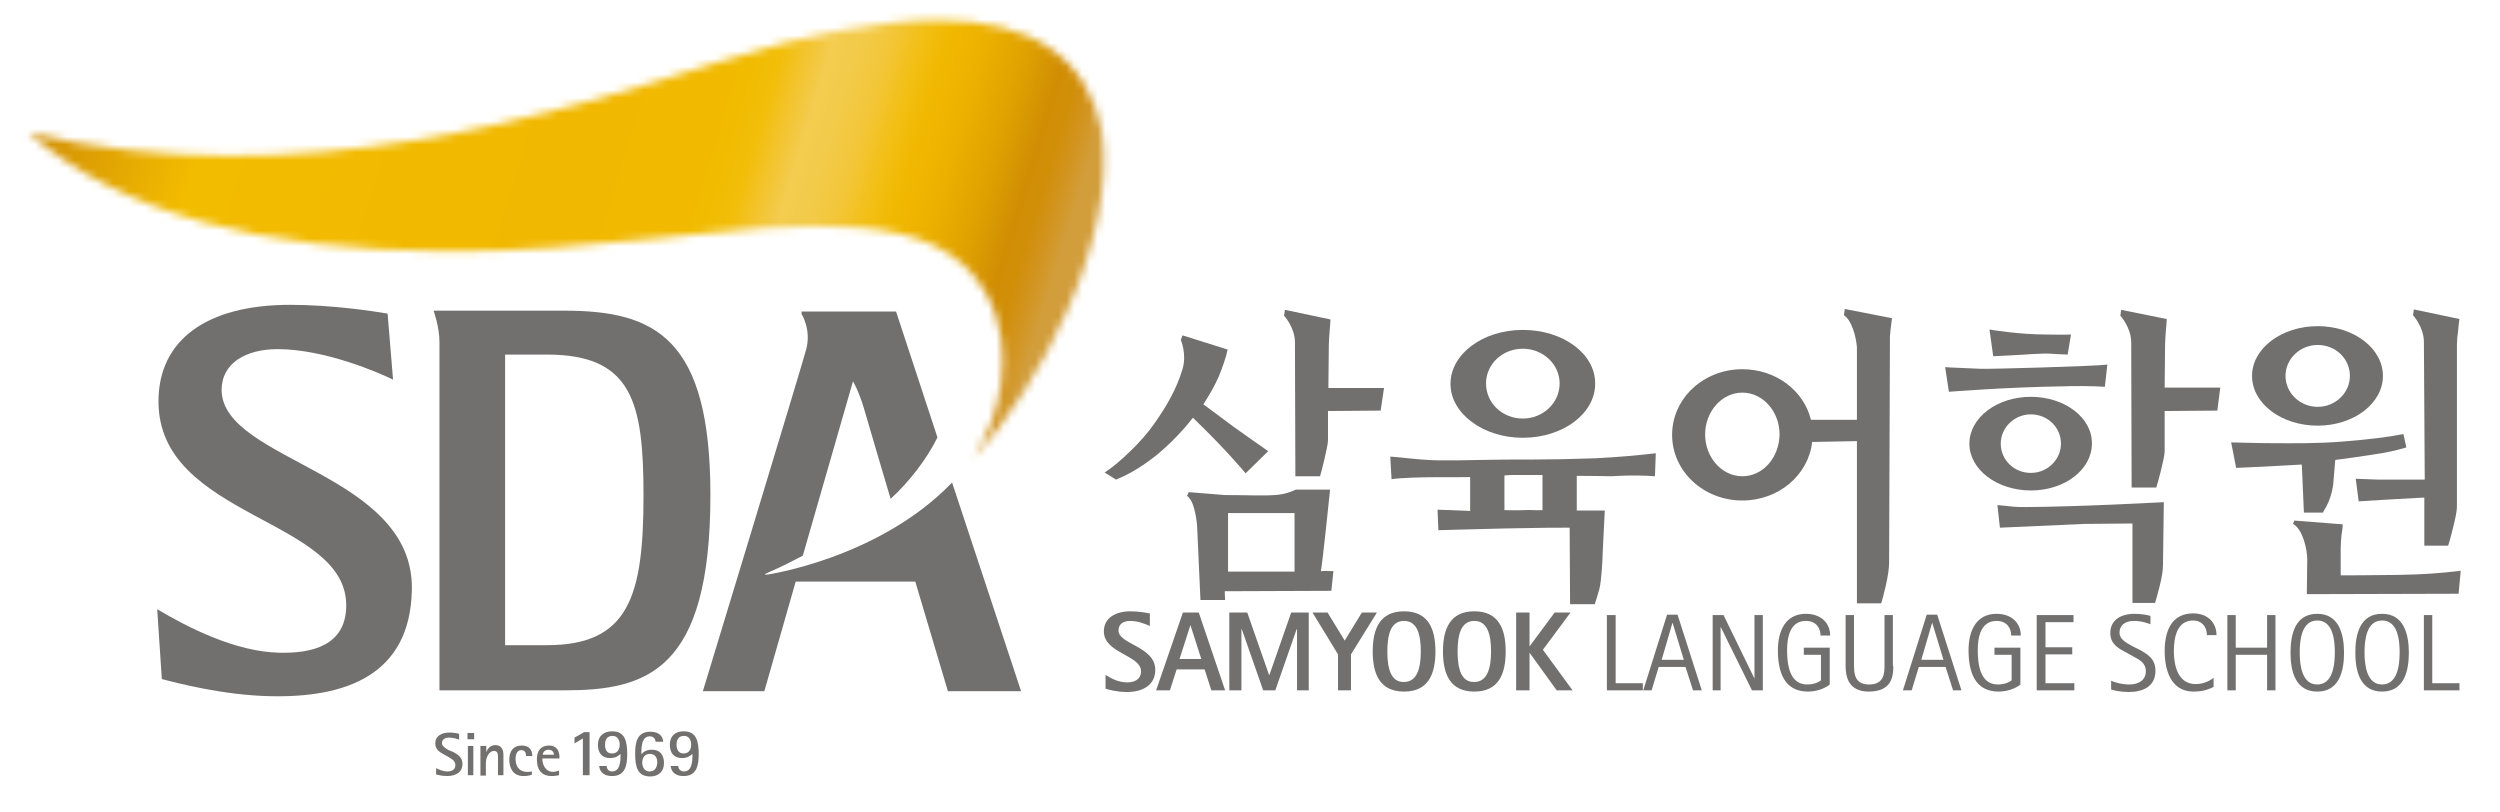 <svg width="320" height="104" viewBox="0 0 320 104" fill="none" xmlns="http://www.w3.org/2000/svg">
<mask id="mask0_278_1665" style="mask-type:luminance" maskUnits="userSpaceOnUse" x="0" y="0" width="320" height="104">
<path d="M320 0H0V103.562H320V0Z" fill="white"/>
</mask>
<g mask="url(#mask0_278_1665)">
<path d="M170.41 75.625L156.762 75.678L156.816 76.802H153.658L153.23 67.329C153.23 67.329 153.016 64.171 151.945 63.475L152.159 62.994L156.816 63.368C159.545 63.368 161.633 63.475 163.131 63.368C164.63 63.315 165.861 62.673 165.861 62.673H170.249C170.249 62.673 169.286 72.092 169.072 73.109C169.34 73.056 170.678 73.109 170.678 73.109L170.41 75.625ZM157.19 73.163H165.7V65.67H157.19V73.163ZM176.725 52.557L169.982 52.611V56.357C169.982 57.16 169.072 60.639 168.965 60.96H165.807C165.807 60.96 165.754 45.653 165.754 43.833C165.754 41.907 164.362 40.408 164.362 40.408L164.469 39.659L170.303 40.89C170.303 41.157 170.249 41.639 170.196 42.335C170.142 43.031 170.089 43.673 170.089 44.208L170.035 49.667H177.154L176.725 52.557ZM159.438 60.585C158.314 59.247 157.083 57.909 155.799 56.571C154.514 55.233 153.444 54.216 152.695 53.467C151.41 55.126 149.912 56.678 148.199 58.123C146.486 59.515 144.72 60.639 142.847 61.388L141.402 60.478C143.168 59.354 146.219 56.464 147.717 54.27C149.376 51.915 150.607 49.774 151.357 47.259C151.945 45.332 151.143 43.512 151.143 43.512L151.357 42.924L157.137 44.743C156.923 45.814 156.495 46.938 156.013 48.169C155.478 49.4 154.782 50.577 154.033 51.755C154.889 52.397 156.12 53.307 157.779 54.538C159.438 55.715 160.937 56.785 162.328 57.749L159.438 60.585Z" fill="#72706F"/>
</g>
<mask id="mask1_278_1665" style="mask-type:luminance" maskUnits="userSpaceOnUse" x="0" y="0" width="320" height="104">
<path d="M320 0H0V103.562H320V0Z" fill="white"/>
</mask>
<g mask="url(#mask1_278_1665)">
<path d="M192.514 65.295C193.37 65.295 194.226 65.349 195.083 65.295C195.885 65.242 196.688 65.349 197.438 65.295V60.8H195.832H194.119C193.584 60.8 193.049 60.8 192.567 60.853V65.295H192.514ZM188.125 61.067C187.697 61.121 180.632 60.96 178.117 61.335L177.956 58.445C178.224 58.445 179.187 58.552 180.793 58.712C182.345 58.873 183.629 58.926 184.486 58.926C185.931 58.926 187.59 58.926 189.57 58.873C191.55 58.819 193.691 58.819 196.046 58.819C198.454 58.819 201.184 58.766 204.235 58.659C207.285 58.498 209.64 58.284 211.942 58.016L211.835 60.96C209.105 60.746 206.268 60.96 206.268 60.96C206.268 60.96 203.646 60.907 201.826 60.907V65.349H205.412L205.145 70.754C205.145 71.504 204.984 74.394 204.716 75.411C204.449 76.374 204.235 77.016 204.128 77.337H200.97L200.916 67.543C199.311 67.543 197.438 67.543 195.35 67.597C193.691 67.597 184.111 67.864 184.111 67.864L184.004 65.242C184.218 65.242 187.322 65.349 188.179 65.402V61.067H188.125Z" fill="#72706F"/>
</g>
<mask id="mask2_278_1665" style="mask-type:luminance" maskUnits="userSpaceOnUse" x="0" y="0" width="320" height="104">
<path d="M320 0H0V103.562H320V0Z" fill="white"/>
</mask>
<g mask="url(#mask2_278_1665)">
<path d="M264.66 45.386C263.75 45.332 263.054 45.332 262.519 45.279C261.984 45.225 261.074 45.279 259.896 45.332C259.575 45.386 255.133 45.6 255.133 45.6L254.651 42.174C254.865 42.228 258.558 42.816 261.823 42.816C262.947 42.816 264.017 42.87 265.088 42.816L264.66 45.386ZM276.862 72.306C276.862 73.056 276.702 73.966 276.434 75.036C276.167 76.106 275.952 76.856 275.845 77.177H272.955V67.008L266.8 67.061L255.989 67.543L255.668 64.653C255.936 64.653 256.685 64.76 257.862 64.867C259.04 64.974 264.499 64.814 267.443 64.707C270.761 64.599 276.969 64.278 276.969 64.278L276.862 72.306ZM249.46 50.149L248.978 46.991C249.246 47.045 251.493 47.098 253.527 47.205C254.544 47.259 268.031 46.884 269.744 46.67L269.423 49.507C267.817 49.4 265.409 49.4 263.964 49.453C256.739 49.56 249.46 50.149 249.46 50.149Z" fill="#72706F"/>
</g>
<mask id="mask3_278_1665" style="mask-type:luminance" maskUnits="userSpaceOnUse" x="0" y="0" width="320" height="104">
<path d="M320 0H0V103.562H320V0Z" fill="white"/>
</mask>
<g mask="url(#mask3_278_1665)">
<path d="M298.645 62.084C298.271 64.546 297.307 65.402 297.361 65.616H294.899L294.631 59.462C294.631 59.462 288.958 59.783 286.229 59.89L285.586 56.625C285.854 56.625 289.065 56.732 291.367 56.732C293.615 56.732 296.505 56.785 299.876 56.518C303.248 56.25 305.817 55.929 307.637 55.554L308.012 57.267C306.781 57.642 305.389 57.963 303.783 58.177C302.178 58.445 300.519 58.659 298.913 58.873L298.645 62.084ZM314.702 75.999L295.274 76.053L295.327 71.557C295.327 70.433 294.792 67.757 293.508 67.061L293.668 66.633L299.876 67.115C299.876 67.329 299.823 67.811 299.716 68.453C299.662 69.095 299.609 69.684 299.609 70.219V73.644C299.609 73.644 303.516 73.644 306.834 73.591C310.152 73.537 312.347 73.377 314.969 73.056L314.702 75.999Z" fill="#72706F"/>
</g>
<mask id="mask4_278_1665" style="mask-type:luminance" maskUnits="userSpaceOnUse" x="0" y="0" width="320" height="104">
<path d="M320 0H0V103.562H320V0Z" fill="white"/>
</mask>
<g mask="url(#mask4_278_1665)">
<path d="M194.922 42.228C189.784 42.228 185.663 45.332 185.663 49.132C185.663 52.932 189.838 56.036 194.922 56.036C200.06 56.036 204.181 52.932 204.181 49.132C204.235 45.279 200.06 42.228 194.922 42.228ZM194.922 53.574C192.3 53.574 190.212 51.594 190.212 49.078C190.212 46.617 192.3 44.636 194.922 44.636C197.491 44.636 199.632 46.617 199.632 49.078C199.632 51.594 197.491 53.574 194.922 53.574Z" fill="#72706F"/>
</g>
<mask id="mask5_278_1665" style="mask-type:luminance" maskUnits="userSpaceOnUse" x="0" y="0" width="320" height="104">
<path d="M320 0H0V103.562H320V0Z" fill="white"/>
</mask>
<g mask="url(#mask5_278_1665)">
<path d="M259.95 50.791C255.614 50.791 252.082 53.467 252.082 56.785C252.082 60.104 255.614 62.78 259.95 62.78C264.285 62.78 267.764 60.104 267.764 56.785C267.817 53.467 264.285 50.791 259.95 50.791ZM259.95 60.532C257.809 60.532 256.096 58.873 256.096 56.785C256.096 54.752 257.809 53.039 259.95 53.039C262.09 53.039 263.803 54.698 263.803 56.785C263.803 58.819 262.09 60.532 259.95 60.532Z" fill="#72706F"/>
</g>
<mask id="mask6_278_1665" style="mask-type:luminance" maskUnits="userSpaceOnUse" x="0" y="0" width="320" height="104">
<path d="M320 0H0V103.562H320V0Z" fill="white"/>
</mask>
<g mask="url(#mask6_278_1665)">
<path d="M296.665 41.746C292.062 41.746 288.262 44.583 288.262 48.115C288.262 51.647 292.009 54.484 296.665 54.484C301.268 54.484 305.014 51.647 305.014 48.115C305.014 44.583 301.268 41.746 296.665 41.746ZM296.665 52.076C294.417 52.076 292.544 50.309 292.544 48.115C292.544 45.921 294.417 44.154 296.665 44.154C298.966 44.154 300.786 45.921 300.786 48.115C300.786 50.309 298.913 52.076 296.665 52.076Z" fill="#72706F"/>
</g>
<mask id="mask7_278_1665" style="mask-type:luminance" maskUnits="userSpaceOnUse" x="0" y="0" width="320" height="104">
<path d="M320 0H0V103.562H320V0Z" fill="white"/>
</mask>
<g mask="url(#mask7_278_1665)">
<path d="M283.82 52.557L277.077 52.611V57.802C277.077 58.605 276.113 62.138 276.006 62.405H272.848C272.848 62.405 272.795 45.653 272.795 43.833C272.795 41.907 271.403 40.408 271.403 40.408L271.51 39.659L277.344 40.836C277.344 41.104 277.291 41.586 277.237 42.281C277.184 42.977 277.13 43.619 277.13 44.154L277.077 49.614H284.195L283.82 52.557Z" fill="#72706F"/>
</g>
<mask id="mask8_278_1665" style="mask-type:luminance" maskUnits="userSpaceOnUse" x="0" y="0" width="320" height="104">
<path d="M320 0H0V103.562H320V0Z" fill="white"/>
</mask>
<g mask="url(#mask8_278_1665)">
<path d="M241.913 43.031C241.967 42.281 242.127 40.997 242.181 40.729L236.133 39.552L236.026 40.355C237.043 40.997 237.578 43.138 237.685 44.422V50.47V53.735C237.685 53.735 232.333 53.735 231.798 53.735C230.888 49.988 227.302 47.259 223.02 47.259C218.043 47.259 214.029 51.005 214.029 55.661C214.029 60.318 218.043 64.064 223.02 64.064C227.677 64.064 231.477 60.8 231.958 56.571L237.685 56.464V77.23H240.789C240.896 76.909 241.11 76.16 241.378 74.982C241.645 73.805 241.806 72.788 241.806 71.985C241.806 71.985 241.913 43.084 241.913 43.031ZM223.02 60.96C220.398 60.96 218.257 58.552 218.257 55.608C218.257 52.664 220.398 50.256 223.02 50.256C225.643 50.256 227.784 52.664 227.784 55.608C227.73 58.605 225.643 60.96 223.02 60.96Z" fill="#72706F"/>
</g>
<mask id="mask9_278_1665" style="mask-type:luminance" maskUnits="userSpaceOnUse" x="0" y="0" width="320" height="104">
<path d="M320 0H0V103.562H320V0Z" fill="white"/>
</mask>
<g mask="url(#mask9_278_1665)">
<path d="M308.975 39.605L308.867 40.355C308.867 40.355 310.259 41.853 310.259 43.78C310.259 45.6 310.366 61.388 310.366 61.388H304.372L301.535 61.281L301.91 64.171C301.91 64.171 308.867 63.743 309.242 63.743C309.67 63.743 309.991 63.69 310.313 63.69V69.844H313.363C313.47 69.523 313.684 68.828 313.952 67.704C314.22 66.58 314.487 65.616 314.487 64.76V44.154C314.487 43.619 314.541 42.977 314.648 42.281C314.701 41.586 314.755 41.104 314.808 40.836L308.975 39.605Z" fill="#72706F"/>
</g>
<mask id="mask10_278_1665" style="mask-type:luminance" maskUnits="userSpaceOnUse" x="0" y="0" width="320" height="104">
<path d="M320 0H0V103.562H320V0Z" fill="white"/>
</mask>
<g mask="url(#mask10_278_1665)">
<path d="M147.182 80.12C146.539 79.853 145.683 79.478 144.666 79.478C143.81 79.478 143.168 79.853 143.168 80.709C143.168 82.475 147.877 82.743 147.877 85.74C147.877 87.613 146.379 88.577 144.238 88.577C142.954 88.577 141.776 88.256 141.509 88.148V86.382C142.097 86.757 143.061 87.346 144.292 87.346C145.63 87.346 146.058 86.596 146.058 85.954C146.058 83.813 141.294 83.653 141.294 80.816C141.294 79.05 142.847 78.247 144.72 78.247C145.844 78.247 146.807 78.461 147.182 78.515V80.12Z" fill="#72706F"/>
</g>
<mask id="mask11_278_1665" style="mask-type:luminance" maskUnits="userSpaceOnUse" x="0" y="0" width="320" height="104">
<path d="M320 0H0V103.562H320V0Z" fill="white"/>
</mask>
<g mask="url(#mask11_278_1665)">
<path d="M152.373 80.013L153.765 84.349H150.982L152.373 80.013ZM147.984 88.363H149.751L150.607 85.687H154.193L155.049 88.363H156.815L153.443 78.408H151.41L147.984 88.363Z" fill="#72706F"/>
</g>
<mask id="mask12_278_1665" style="mask-type:luminance" maskUnits="userSpaceOnUse" x="0" y="0" width="320" height="104">
<path d="M320 0H0V103.562H320V0Z" fill="white"/>
</mask>
<g mask="url(#mask12_278_1665)">
<path d="M157.351 78.408H159.652L162.435 86.382H162.489L165.272 78.408H167.52V88.363H166.021V80.549H165.967L163.238 88.363H161.686L158.956 80.549H158.903V88.363H157.351V78.408Z" fill="#72706F"/>
</g>
<mask id="mask13_278_1665" style="mask-type:luminance" maskUnits="userSpaceOnUse" x="0" y="0" width="320" height="104">
<path d="M320 0H0V103.562H320V0Z" fill="white"/>
</mask>
<g mask="url(#mask13_278_1665)">
<path d="M171.266 83.76L168.001 78.408H169.928L172.123 81.994L174.317 78.408H176.244L172.925 83.76V88.363H171.266V83.76Z" fill="#72706F"/>
</g>
<mask id="mask14_278_1665" style="mask-type:luminance" maskUnits="userSpaceOnUse" x="0" y="0" width="320" height="104">
<path d="M320 0H0V103.562H320V0Z" fill="white"/>
</mask>
<g mask="url(#mask14_278_1665)">
<path d="M177.581 83.385C177.581 81.244 178.009 79.478 179.722 79.478C181.435 79.478 181.863 81.298 181.863 83.385C181.863 85.526 181.381 87.292 179.722 87.292C178.009 87.346 177.581 85.526 177.581 83.385ZM179.722 88.523C182.826 88.523 183.736 86.275 183.736 83.385C183.736 80.495 182.826 78.247 179.722 78.247C176.618 78.247 175.708 80.495 175.708 83.385C175.708 86.275 176.618 88.523 179.722 88.523Z" fill="#72706F"/>
</g>
<mask id="mask15_278_1665" style="mask-type:luminance" maskUnits="userSpaceOnUse" x="0" y="0" width="320" height="104">
<path d="M320 0H0V103.562H320V0Z" fill="white"/>
</mask>
<g mask="url(#mask15_278_1665)">
<path d="M186.573 83.385C186.573 81.244 187.001 79.478 188.714 79.478C190.426 79.478 190.855 81.298 190.855 83.385C190.855 85.526 190.373 87.292 188.714 87.292C187.001 87.346 186.573 85.526 186.573 83.385ZM188.714 88.523C191.818 88.523 192.728 86.275 192.728 83.385C192.728 80.495 191.818 78.247 188.714 78.247C185.61 78.247 184.7 80.495 184.7 83.385C184.7 86.275 185.61 88.523 188.714 88.523Z" fill="#72706F"/>
</g>
<mask id="mask16_278_1665" style="mask-type:luminance" maskUnits="userSpaceOnUse" x="0" y="0" width="320" height="104">
<path d="M320 0H0V103.562H320V0Z" fill="white"/>
</mask>
<g mask="url(#mask16_278_1665)">
<path d="M194.066 78.408H195.779V82.743L198.99 78.408H201.024L197.491 83.171L201.291 88.363H199.257L195.779 83.546V88.363H194.066V78.408Z" fill="#72706F"/>
</g>
<mask id="mask17_278_1665" style="mask-type:luminance" maskUnits="userSpaceOnUse" x="0" y="0" width="320" height="104">
<path d="M320 0H0V103.562H320V0Z" fill="white"/>
</mask>
<g mask="url(#mask17_278_1665)">
<path d="M205.68 78.729H206.804V87.453H210.282V88.363H205.68V78.729Z" fill="#72706F"/>
</g>
<mask id="mask18_278_1665" style="mask-type:luminance" maskUnits="userSpaceOnUse" x="0" y="0" width="320" height="104">
<path d="M320 0H0V103.562H320V0Z" fill="white"/>
</mask>
<g mask="url(#mask18_278_1665)">
<path d="M214.082 79.692L215.527 84.456H212.691L214.082 79.692ZM210.336 88.363H211.406L212.316 85.365H215.742L216.705 88.363H217.829L214.725 78.675H213.387L210.336 88.363Z" fill="#72706F"/>
</g>
<mask id="mask19_278_1665" style="mask-type:luminance" maskUnits="userSpaceOnUse" x="0" y="0" width="320" height="104">
<path d="M320 0H0V103.562H320V0Z" fill="white"/>
</mask>
<g mask="url(#mask19_278_1665)">
<path d="M219.221 78.729H220.612L224.573 86.864V78.729H225.643V88.363H224.252L220.238 80.228V88.363H219.221V78.729Z" fill="#72706F"/>
</g>
<mask id="mask20_278_1665" style="mask-type:luminance" maskUnits="userSpaceOnUse" x="0" y="0" width="320" height="104">
<path d="M320 0H0V103.562H320V0Z" fill="white"/>
</mask>
<g mask="url(#mask20_278_1665)">
<path d="M234.206 87.613C233.992 87.827 232.922 88.523 231.423 88.523C228.373 88.523 227.57 86.008 227.57 83.225C227.57 80.763 228.533 78.568 231.156 78.568C233.082 78.568 234.26 79.746 234.26 81.351H233.029C233.029 80.495 232.547 79.478 231.156 79.478C229.175 79.478 228.747 81.458 228.747 83.225C228.747 85.098 229.068 87.613 231.316 87.613C232.28 87.613 232.922 87.239 233.082 87.078V83.813H230.888V82.903H234.206V87.613Z" fill="#72706F"/>
</g>
<mask id="mask21_278_1665" style="mask-type:luminance" maskUnits="userSpaceOnUse" x="0" y="0" width="320" height="104">
<path d="M320 0H0V103.562H320V0Z" fill="white"/>
</mask>
<g mask="url(#mask21_278_1665)">
<path d="M242.342 85.258C242.342 86.543 242.181 88.523 239.184 88.523C236.561 88.523 236.24 86.543 236.24 85.258V78.729H237.311V85.044C237.311 86.168 237.364 87.613 239.237 87.613C241.218 87.613 241.218 86.115 241.218 85.044V78.729H242.288V85.258H242.342Z" fill="#72706F"/>
</g>
<mask id="mask22_278_1665" style="mask-type:luminance" maskUnits="userSpaceOnUse" x="0" y="0" width="320" height="104">
<path d="M320 0H0V103.562H320V0Z" fill="white"/>
</mask>
<g mask="url(#mask22_278_1665)">
<path d="M247.319 79.692L248.764 84.456H245.928L247.319 79.692ZM243.573 88.363H244.697L245.607 85.365H249.032L249.995 88.363H251.066L247.961 78.675H246.623L243.573 88.363Z" fill="#72706F"/>
</g>
<mask id="mask23_278_1665" style="mask-type:luminance" maskUnits="userSpaceOnUse" x="0" y="0" width="320" height="104">
<path d="M320 0H0V103.562H320V0Z" fill="white"/>
</mask>
<g mask="url(#mask23_278_1665)">
<path d="M258.612 87.613C258.398 87.827 257.327 88.523 255.829 88.523C252.778 88.523 251.975 86.008 251.975 83.225C251.975 80.763 252.938 78.568 255.561 78.568C257.488 78.568 258.665 79.746 258.665 81.351H257.434C257.434 80.495 256.953 79.478 255.561 79.478C253.581 79.478 253.153 81.458 253.153 83.225C253.153 85.098 253.474 87.613 255.722 87.613C256.685 87.613 257.327 87.239 257.488 87.078V83.813H255.293V82.903H258.612V87.613Z" fill="#72706F"/>
</g>
<mask id="mask24_278_1665" style="mask-type:luminance" maskUnits="userSpaceOnUse" x="0" y="0" width="320" height="104">
<path d="M320 0H0V103.562H320V0Z" fill="white"/>
</mask>
<g mask="url(#mask24_278_1665)">
<path d="M260.699 78.729H265.409V79.639H261.823V82.85H265.248V83.76H261.823V87.453H265.516V88.363H260.699V78.729Z" fill="#72706F"/>
</g>
<mask id="mask25_278_1665" style="mask-type:luminance" maskUnits="userSpaceOnUse" x="0" y="0" width="320" height="104">
<path d="M320 0H0V103.562H320V0Z" fill="white"/>
</mask>
<g mask="url(#mask25_278_1665)">
<path d="M273.865 83.171C274.828 83.706 275.899 84.295 275.899 85.847C275.899 87.881 274.293 88.577 272.474 88.577C271.457 88.577 270.493 88.363 270.226 88.256V87.132C270.44 87.239 271.403 87.613 272.581 87.613C273.758 87.613 274.668 87.025 274.668 85.954C274.668 84.83 273.865 84.456 273.062 84.027L272.206 83.546C271.296 83.064 270.119 82.529 270.119 81.03C270.119 79.371 271.457 78.568 273.223 78.568C274.133 78.568 274.882 78.729 275.257 78.836V79.906C274.989 79.799 274.186 79.478 273.116 79.478C271.992 79.478 271.296 80.067 271.296 80.977C271.296 81.833 272.152 82.261 272.902 82.689L273.865 83.171Z" fill="#72706F"/>
</g>
<mask id="mask26_278_1665" style="mask-type:luminance" maskUnits="userSpaceOnUse" x="0" y="0" width="320" height="104">
<path d="M320 0H0V103.562H320V0Z" fill="white"/>
</mask>
<g mask="url(#mask26_278_1665)">
<path d="M283.339 87.934C282.964 88.095 282.215 88.523 280.77 88.523C277.826 88.523 277.077 85.687 277.077 83.332C277.077 80.816 277.933 78.515 280.716 78.515C282.643 78.515 283.713 79.746 283.713 81.298H282.482C282.482 80.228 281.84 79.425 280.716 79.425C278.682 79.425 278.254 81.512 278.254 83.385C278.254 84.991 278.682 87.56 281.037 87.56C282.268 87.56 283.071 86.971 283.339 86.757V87.934Z" fill="#72706F"/>
</g>
<mask id="mask27_278_1665" style="mask-type:luminance" maskUnits="userSpaceOnUse" x="0" y="0" width="320" height="104">
<path d="M320 0H0V103.562H320V0Z" fill="white"/>
</mask>
<g mask="url(#mask27_278_1665)">
<path d="M285.104 78.729H286.175V82.903H290.189V78.729H291.259V88.363H290.189V83.813H286.175V88.363H285.104V78.729Z" fill="#72706F"/>
</g>
<mask id="mask28_278_1665" style="mask-type:luminance" maskUnits="userSpaceOnUse" x="0" y="0" width="320" height="104">
<path d="M320 0H0V103.562H320V0Z" fill="white"/>
</mask>
<g mask="url(#mask28_278_1665)">
<path d="M294.363 83.492C294.363 81.726 294.685 79.425 296.611 79.425C298.538 79.425 298.859 81.726 298.859 83.492C298.859 85.258 298.538 87.613 296.611 87.613C294.685 87.613 294.363 85.258 294.363 83.492ZM296.611 88.523C299.394 88.523 300.037 85.954 300.037 83.546C300.037 81.084 299.341 78.568 296.611 78.568C293.828 78.568 293.186 81.084 293.186 83.546C293.186 85.954 293.828 88.523 296.611 88.523Z" fill="#72706F"/>
</g>
<mask id="mask29_278_1665" style="mask-type:luminance" maskUnits="userSpaceOnUse" x="0" y="0" width="320" height="104">
<path d="M320 0H0V103.562H320V0Z" fill="white"/>
</mask>
<g mask="url(#mask29_278_1665)">
<path d="M302.659 83.492C302.659 81.726 302.981 79.425 304.907 79.425C306.834 79.425 307.155 81.726 307.155 83.492C307.155 85.258 306.834 87.613 304.907 87.613C302.981 87.613 302.659 85.258 302.659 83.492ZM304.907 88.523C307.69 88.523 308.333 85.954 308.333 83.546C308.333 81.084 307.637 78.568 304.907 78.568C302.124 78.568 301.482 81.084 301.482 83.546C301.482 85.954 302.124 88.523 304.907 88.523Z" fill="#72706F"/>
</g>
<mask id="mask30_278_1665" style="mask-type:luminance" maskUnits="userSpaceOnUse" x="0" y="0" width="320" height="104">
<path d="M320 0H0V103.562H320V0Z" fill="white"/>
</mask>
<g mask="url(#mask30_278_1665)">
<path d="M310.259 78.729H311.33V87.453H314.809V88.363H310.259V78.729Z" fill="#72706F"/>
</g>
<mask id="mask31_278_1665" style="mask-type:luminance" maskUnits="userSpaceOnUse" x="0" y="0" width="320" height="104">
<path d="M320 0H0V103.562H320V0Z" fill="white"/>
</mask>
<g mask="url(#mask31_278_1665)">
<path d="M58.07 96.284C58.605 96.605 59.194 96.926 59.194 97.782C59.194 98.853 58.337 99.334 57.213 99.334C56.571 99.334 55.982 99.174 55.822 99.12V98.317C56.143 98.478 56.678 98.746 57.267 98.746C57.802 98.746 58.284 98.531 58.284 97.943C58.284 97.354 57.802 97.14 57.374 96.872L56.892 96.605C56.411 96.337 55.715 96.016 55.715 95.16C55.715 94.196 56.518 93.768 57.535 93.768C58.07 93.768 58.605 93.875 58.766 93.929V94.678C58.658 94.624 58.016 94.41 57.481 94.41C56.946 94.41 56.571 94.678 56.571 95.106C56.571 95.534 57.053 95.802 57.428 96.016L58.07 96.284Z" fill="#72706F"/>
</g>
<mask id="mask32_278_1665" style="mask-type:luminance" maskUnits="userSpaceOnUse" x="0" y="0" width="320" height="104">
<path d="M320 0H0V103.562H320V0Z" fill="white"/>
</mask>
<g mask="url(#mask32_278_1665)">
<path d="M59.889 95.481H60.585V99.227H59.889V95.481ZM59.836 93.822H60.692V94.624H59.836V93.822Z" fill="#72706F"/>
</g>
<mask id="mask33_278_1665" style="mask-type:luminance" maskUnits="userSpaceOnUse" x="0" y="0" width="320" height="104">
<path d="M320 0H0V103.562H320V0Z" fill="white"/>
</mask>
<g mask="url(#mask33_278_1665)">
<path d="M61.549 95.481H62.244V96.284C62.352 95.963 62.673 95.374 63.422 95.374C64.278 95.374 64.439 96.123 64.439 96.605V99.227H63.743V97.194C63.743 96.498 63.743 96.123 63.208 96.123C62.619 96.123 62.191 96.926 62.191 97.675V99.281H61.495V95.481H61.549Z" fill="#72706F"/>
</g>
<mask id="mask34_278_1665" style="mask-type:luminance" maskUnits="userSpaceOnUse" x="0" y="0" width="320" height="104">
<path d="M320 0H0V103.562H320V0Z" fill="white"/>
</mask>
<g mask="url(#mask34_278_1665)">
<path d="M68.025 99.174C67.757 99.281 67.436 99.334 67.008 99.334C65.563 99.334 65.188 98.157 65.188 97.247C65.188 96.177 65.67 95.427 66.794 95.427C67.864 95.427 68.132 96.123 68.132 96.765H67.329C67.329 96.498 67.275 96.016 66.74 96.016C66.258 96.016 65.991 96.444 65.991 97.14C65.991 97.889 66.312 98.799 67.489 98.799C67.704 98.799 67.864 98.799 68.078 98.746V99.174H68.025Z" fill="#72706F"/>
</g>
<mask id="mask35_278_1665" style="mask-type:luminance" maskUnits="userSpaceOnUse" x="0" y="0" width="320" height="104">
<path d="M320 0H0V103.562H320V0Z" fill="white"/>
</mask>
<g mask="url(#mask35_278_1665)">
<path d="M69.47 96.605C69.47 96.444 69.631 95.963 70.219 95.963C70.754 95.963 70.915 96.391 70.915 96.605H69.47ZM71.504 98.639C71.343 98.692 71.129 98.799 70.808 98.799C69.791 98.799 69.416 97.836 69.416 97.087H71.611V96.926C71.611 96.016 71.183 95.427 70.273 95.427C69.791 95.427 68.721 95.588 68.721 97.194C68.721 98.692 69.47 99.334 70.594 99.334C71.022 99.334 71.236 99.281 71.557 99.227V98.639H71.504Z" fill="#72706F"/>
</g>
<mask id="mask36_278_1665" style="mask-type:luminance" maskUnits="userSpaceOnUse" x="0" y="0" width="320" height="104">
<path d="M320 0H0V103.562H320V0Z" fill="white"/>
</mask>
<g mask="url(#mask36_278_1665)">
<path d="M74.608 94.517L73.537 95.16V94.41L74.768 93.715H75.464V99.227H74.608V94.517Z" fill="#72706F"/>
</g>
<mask id="mask37_278_1665" style="mask-type:luminance" maskUnits="userSpaceOnUse" x="0" y="0" width="320" height="104">
<path d="M320 0H0V103.562H320V0Z" fill="white"/>
</mask>
<g mask="url(#mask37_278_1665)">
<path d="M77.445 95.32C77.445 94.732 77.659 94.196 78.408 94.196C79.05 94.196 79.318 94.732 79.318 95.32C79.318 95.963 78.997 96.444 78.354 96.444C77.659 96.444 77.445 95.963 77.445 95.32ZM79.425 96.819C79.425 98.317 78.943 98.746 78.354 98.746C77.766 98.746 77.659 98.264 77.659 98.05H76.695C76.749 98.531 77.016 99.334 78.354 99.334C80.013 99.334 80.281 97.996 80.281 96.551C80.281 94.892 80.013 93.608 78.354 93.608C77.23 93.608 76.535 94.25 76.535 95.32C76.535 96.337 77.016 97.033 78.087 97.033C78.836 97.033 79.211 96.712 79.425 96.498V96.819Z" fill="#72706F"/>
</g>
<mask id="mask38_278_1665" style="mask-type:luminance" maskUnits="userSpaceOnUse" x="0" y="0" width="320" height="104">
<path d="M320 0H0V103.562H320V0Z" fill="white"/>
</mask>
<g mask="url(#mask38_278_1665)">
<path d="M83.118 98.746C82.529 98.746 82.208 98.21 82.208 97.622C82.208 96.979 82.529 96.498 83.171 96.498C83.867 96.498 84.134 96.979 84.134 97.622C84.081 98.21 83.867 98.746 83.118 98.746ZM82.101 96.177C82.101 94.678 82.582 94.25 83.171 94.25C83.76 94.25 83.92 94.732 83.92 94.946H84.884C84.884 94.464 84.563 93.661 83.225 93.661C81.566 93.661 81.298 94.999 81.298 96.444C81.298 98.103 81.566 99.388 83.225 99.388C84.295 99.388 84.991 98.746 84.991 97.675C84.991 96.658 84.509 95.963 83.439 95.963C82.689 95.963 82.315 96.284 82.101 96.551V96.177Z" fill="#72706F"/>
</g>
<mask id="mask39_278_1665" style="mask-type:luminance" maskUnits="userSpaceOnUse" x="0" y="0" width="320" height="104">
<path d="M320 0H0V103.562H320V0Z" fill="white"/>
</mask>
<g mask="url(#mask39_278_1665)">
<path d="M86.597 95.32C86.597 94.732 86.811 94.196 87.56 94.196C88.202 94.196 88.47 94.732 88.47 95.32C88.47 95.963 88.149 96.444 87.506 96.444C86.864 96.444 86.597 95.963 86.597 95.32ZM88.63 96.819C88.63 98.317 88.149 98.746 87.56 98.746C86.971 98.746 86.811 98.264 86.811 98.05H85.847C85.901 98.531 86.168 99.334 87.506 99.334C89.166 99.334 89.433 97.996 89.433 96.551C89.433 94.892 89.166 93.608 87.506 93.608C86.382 93.608 85.74 94.25 85.74 95.32C85.74 96.337 86.222 97.033 87.292 97.033C88.042 97.033 88.363 96.712 88.63 96.498V96.819Z" fill="#72706F"/>
</g>
<mask id="mask40_278_1665" style="mask-type:luminance" maskUnits="userSpaceOnUse" x="0" y="0" width="320" height="104">
<path d="M320 0H0V103.562H320V0Z" fill="white"/>
</mask>
<g mask="url(#mask40_278_1665)">
<path d="M50.31 48.597C48.597 47.74 41.586 44.69 35.538 44.69C31.577 44.69 28.366 46.402 28.366 49.935C28.473 59.087 53.039 60.478 52.718 75.518C52.504 86.489 44.155 89.326 34.628 89.112C28.634 89.005 22.532 87.399 20.713 86.918L20.124 77.98C23.977 80.281 30.132 83.439 35.752 83.546C40.034 83.653 44.208 82.582 44.315 77.659C44.583 66.312 20.285 66.366 20.285 51.38C20.285 43.566 26.386 39.017 37.144 39.017C42.442 39.017 47.741 39.819 49.614 40.141L50.31 48.597Z" fill="#72706F"/>
</g>
<mask id="mask41_278_1665" style="mask-type:luminance" maskUnits="userSpaceOnUse" x="0" y="0" width="320" height="104">
<path d="M320 0H0V103.562H320V0Z" fill="white"/>
</mask>
<g mask="url(#mask41_278_1665)">
<path d="M64.653 45.386H70.005C80.923 45.386 82.368 51.487 82.368 63.422C82.368 76.32 80.495 82.582 70.005 82.582H64.653V45.386ZM56.25 43.78V88.363H72.253C82.796 88.363 90.932 85.901 90.932 63.368C90.932 43.298 83.92 39.766 72.253 39.766H55.501C55.501 39.819 56.25 41.8 56.25 43.78Z" fill="#72706F"/>
</g>
<mask id="mask42_278_1665" style="mask-type:luminance" maskUnits="userSpaceOnUse" x="0" y="0" width="320" height="104">
<path d="M320 0H0V103.562H320V0Z" fill="white"/>
</mask>
<g mask="url(#mask42_278_1665)">
<path d="M121.867 61.763C112.447 71.557 97.943 73.591 98.264 73.537C98.103 73.537 97.943 73.591 97.943 73.537C97.889 73.43 98.21 73.377 98.585 73.163C99.977 72.574 101.422 71.825 102.76 71.129L109.182 48.811C109.182 48.811 109.878 49.935 110.574 52.236C110.788 53.039 113.999 63.85 113.999 63.85C116.354 61.709 118.709 58.659 119.993 55.983L114.695 39.873H102.599V40.194C102.599 40.194 103.884 42.174 103.188 44.743C102.332 47.847 89.968 88.47 89.968 88.47H97.836L101.85 74.447H117.157L121.331 88.47H130.697L121.867 61.763Z" fill="#72706F"/>
</g>
<mask id="mask43_278_1665" style="mask-type:luminance" maskUnits="userSpaceOnUse" x="3" y="2" width="139" height="57">
<path d="M91.841 7.975C71.129 14.558 38.106 25.101 3.639 17.02C15.628 27.296 33.183 32.059 57.267 32.166C66.365 32.219 75.196 31.417 83.439 30.56C103.616 28.526 119.94 26.493 126.201 37.518C130.323 44.69 127.754 54.002 124.81 58.177C124.703 58.337 124.756 58.445 124.863 58.337C132.624 50.095 143.221 30.56 141.027 16.591C139.153 7.761 132.624 2.569 119.993 2.569C112.768 2.569 103.455 4.282 91.841 7.975Z" fill="white"/>
</mask>
<g mask="url(#mask43_278_1665)">
<path d="M14.718 -33.718L158.956 6.958L132.196 94.732L-12.042 54.002L14.718 -33.718Z" fill="url(#paint0_linear_278_1665)"/>
</g>
<defs>
<linearGradient id="paint0_linear_278_1665" x1="-2.341" y1="9.109" x2="130.606" y2="49.634" gradientUnits="userSpaceOnUse">
<stop stop-color="#D18E04"/>
<stop offset="0.062" stop-color="#D18E04"/>
<stop offset="0.213" stop-color="#F2BC00"/>
<stop offset="0.539" stop-color="#F1B800"/>
<stop offset="0.639" stop-color="#F1B900"/>
<stop offset="0.675" stop-color="#F1BB00"/>
<stop offset="0.7" stop-color="#F2BE09"/>
<stop offset="0.721" stop-color="#F3C42E"/>
<stop offset="0.738" stop-color="#F3CA49"/>
<stop offset="0.742" stop-color="#F4CC4F"/>
<stop offset="0.765" stop-color="#F3CB4A"/>
<stop offset="0.792" stop-color="#F3C639"/>
<stop offset="0.82" stop-color="#F2BF14"/>
<stop offset="0.843" stop-color="#F1B800"/>
<stop offset="0.872" stop-color="#EDB200"/>
<stop offset="0.913" stop-color="#E0A200"/>
<stop offset="0.949" stop-color="#D18E04"/>
<stop offset="0.967" stop-color="#D18F09"/>
<stop offset="0.98" stop-color="#D2931B"/>
<stop offset="0.993" stop-color="#D2992E"/>
<stop offset="1" stop-color="#D29E3C"/>
</linearGradient>
</defs>
</svg>
